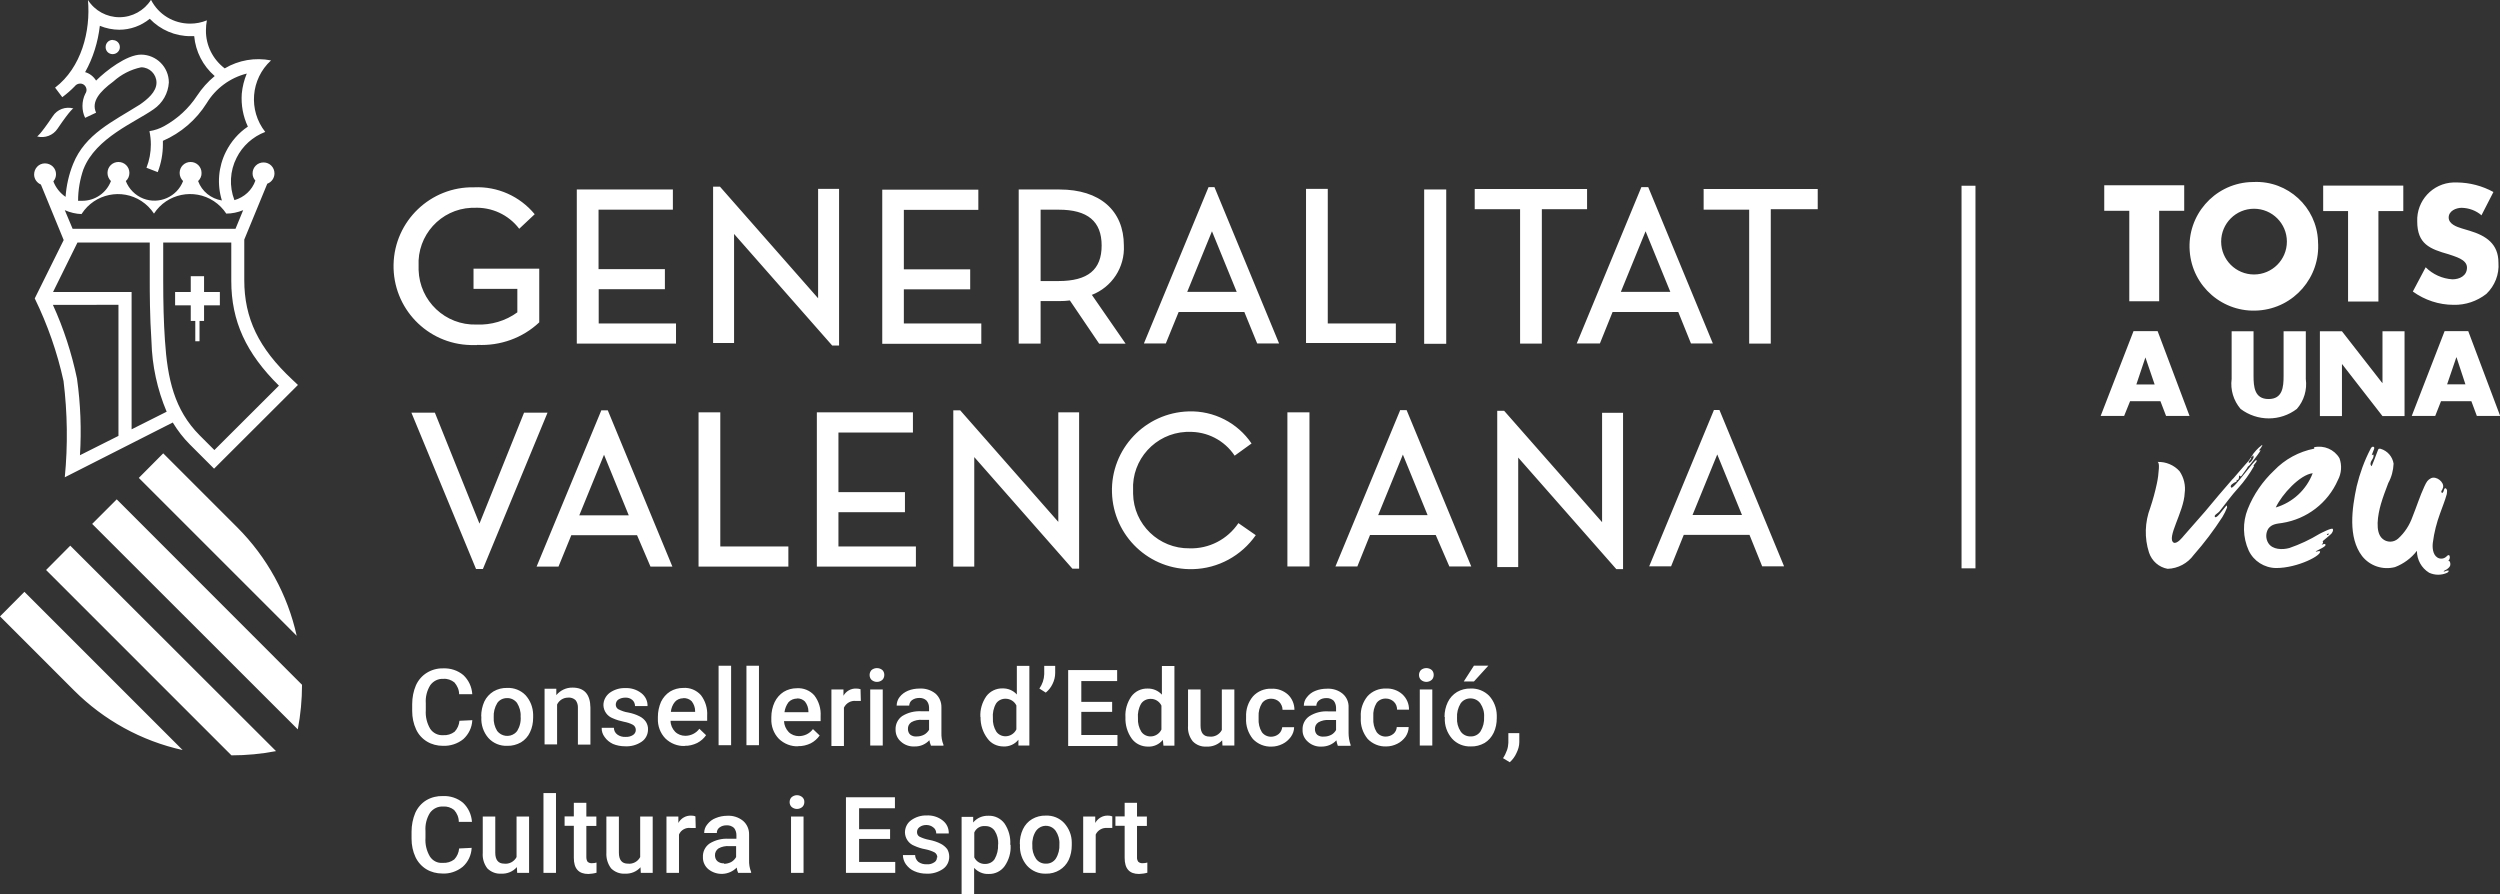 <svg xmlns="http://www.w3.org/2000/svg" id="Capa_1" viewBox="0 0 159.76 57.13"><rect x="0" y="0" width="159.76" height="57.13" fill="#333333" stroke="none"/><defs><style>.cls-1{fill:#fff;}</style></defs><path class="cls-1" d="M137.99,19.25h-1.92v-5.78h-1.6v-1.63h5.11v1.63h-1.6v5.78Zm6.02,10.5c.07-.12,.26-.27,.18-.35-.08-.08-1.46,1.88-1.6,1.76-.14-.13,.13-.3,.32-.38,.06-.05,0-.13,0-.2,0,.05,0,.11,.08,.09,.08-.01,.11-.19,.09-.29l.08,.06s.06,0,.09-.04l.33-.46s.04-.08,.07-.12c.03-.04,.08-.05,.11-.09,.22-.29,.46-.57,.66-.88,.06-.1,0-.12,0-.08s-.08,0-.06,0,.26-.32,.2-.34c-.28,.21-.52,.47-.7,.77,0,0,.06,0,.08-.04,0-.01,0-.03,0-.04h.07s0,.04,0,.06c0,.02,0,.04,0,.06-.02,.04-.03,.08-.06,.12-.04,.07-.09,.14-.16,.19l-.08,.04v-.11l.09-.1s.05-.06,.06-.09v-.07s-.05,.05-.06,.08c-.07,.11-.15,.21-.24,.3l-.28,.32-.55,.64-.08,.08-.87,1.01c-.57,.7-1.14,1.36-1.73,2.02l-.5,.57c-.07,.08-.41,.53-.64,.44-.49-.29,.65-1.97,.7-3.17,.07-.49-.05-.99-.33-1.4-.35-.39-.87-.61-1.4-.59,.11,.06,.08,.32,.08,.42-.02,.33-.06,.65-.13,.97-.11,.52-.25,1.03-.42,1.54-.35,.92-.38,1.93-.08,2.86,.18,.54,.63,.94,1.19,1.04,.66-.02,1.28-.35,1.67-.89,.67-.76,1.28-1.57,1.83-2.42,.12-.2,.22-.4,.3-.61,0-.05,0-.18-.07-.09-.22,.25-.59,.81-.7,.7-.11-.11,.18-.23,.29-.37,.39-.49,.76-1.01,1.19-1.48,.39-.43,.72-.9,1.01-1.4m12.18-8.63l-2.1,5.42h1.5l.37-.94h1.94l.35,.94h1.49l-2.04-5.42h-1.51Zm.76,1.67h0l.57,1.73h-1.17l.59-1.73Zm1.61-9.06c-.35-.31-.81-.48-1.28-.49-.36,0-.83,.2-.83,.62s.52,.6,.85,.7l.5,.15c1.03,.31,1.83,.83,1.83,2.03,.06,.75-.23,1.48-.77,2-.6,.47-1.34,.72-2.1,.7-.93,0-1.84-.3-2.6-.85l.82-1.55c.46,.46,1.07,.73,1.71,.77,.45,0,.93-.22,.93-.75s-.76-.7-1.17-.85c-1.21-.34-2.01-.66-2.01-2.1-.05-1.32,.98-2.44,2.31-2.49,.08,0,.16,0,.24,0,.81,.01,1.61,.22,2.32,.61l-.77,1.5Zm-6.61,5.5h-1.93v-5.78h-1.59v-1.63h5.12v1.63h-1.59v5.78Zm-3.85-3.83c.17,2.27-1.54,4.24-3.8,4.4-2.27,.17-4.24-1.53-4.4-3.8-.17-2.27,1.54-4.24,3.8-4.4,.1,0,.2-.01,.3-.01,2.17-.09,4.01,1.6,4.1,3.77,0,.01,0,.03,0,.04m-6.19,0c0,1.16,.94,2.1,2.1,2.1s2.1-.94,2.1-2.1-.94-2.1-2.1-2.1-2.1,.94-2.1,2.1m14.21,21.09c0-.05,.11-.09,.18-.13,.07-.04,.2-.14,.24-.24,.03-.1,.02-.2-.03-.29-.05-.06-.13,0-.13,0,.06-.03,.1-.08,.12-.15,.03-.07,.03-.14,0-.21,0-.04-.08-.08-.2,.06-.16,.15-.39,.17-.57,.06-.32-.2-.33-.7-.29-.97,.08-.63,.24-1.25,.46-1.85,.16-.46,.3-.77,.43-1.24,0-.13,.04-.2,0-.28-.04-.08-.1-.12-.14-.07-.04,.05-.05,.14-.08,.2-.03,.06-.09,.13-.12,.04-.03-.08,0-.1,.04-.15,.02-.05,.04-.1,.06-.15,.09-.35-.43-.76-.77-.6-.21,.11-.28,.22-.42,.52-.29,.62-.5,1.3-.76,1.94-.19,.54-.5,1.02-.92,1.4-.29,.26-.73,.26-1.01,0-.48-.42-.29-1.52-.09-2.21,.13-.45,.3-.89,.47-1.34,.21-.38,.32-.8,.34-1.24-.07-.45-.39-.82-.83-.95-.03-.01-.07-.01-.1,0-.04,0-.06,.06-.08,.11-.13,.34-.26,.7-.39,1-.12-.08-.08-.25,0-.37,.08-.12,.16-.26,.1-.38l-.1,.05,.15-.39s.03-.08,0-.13c-.04-.03-.1-.03-.14,0-.04,.04-.07,.08-.09,.13-.39,.75-.68,1.55-.88,2.38-.3,1.4-.57,3.26,.35,4.46,.5,.63,1.32,.9,2.1,.7,.55-.21,1.04-.57,1.4-1.04,0,.57,.29,1.1,.78,1.4,.37,.17,.79,.17,1.16,0,.08-.05,.1-.11,.09-.13,0-.02-.1,0-.13,0s-.17,.09-.19,.04m-8.27-7.84c-.98,.19-1.88,.68-2.57,1.4-.73,.69-1.31,1.53-1.68,2.46-.34,.85-.32,1.81,.06,2.65,.32,.68,1,1.11,1.75,1.12,1.4,0,2.97-.84,2.8-1.07-.06-.05-.28,.07-.26,0,.22-.12,.66-.31,.62-.42-.04-.11-.18,0-.25,0,.08-.07,.13-.17,.06-.22l.38-.32c.06-.05,.12-.1,.18-.16,.07-.09,.15-.22,.09-.31-.06-.09-.76,.27-.85,.32-.61,.37-1.25,.67-1.92,.9-.43,.12-1.08,.12-1.35-.32-.17-.28-.17-.63,0-.91,.22-.3,.53-.32,.89-.37,1.58-.25,2.92-1.28,3.56-2.74,.23-.43,.27-.94,.1-1.4-.33-.56-.99-.84-1.62-.7m.94,5.53c0,.06-.09,.11-.12,.06-.03-.04,.12-.1,.12-.06m-3.39-1.68c.39-.84,1.55-2.1,2.36-2.19-.4,1.06-1.28,1.87-2.36,2.19m2.82-11.26h1.41l2.58,3.31h.01v-3.31h1.41v5.42h-1.41l-2.58-3.32h-.01v3.32h-1.41v-5.42Zm-.9,0v3.05c.09,.69-.11,1.38-.57,1.91-1.06,.81-2.53,.81-3.6,0-.45-.53-.66-1.22-.57-1.91v-3.05h1.4v2.85c0,.7,.06,1.48,.96,1.48s.96-.77,.96-1.48v-2.85h1.41Zm-11.23,4.47l-.38,.94h-1.5l2.1-5.42h1.54l2.04,5.42h-1.5l-.36-.94h-1.94Zm.98-2.8h0l-.58,1.73h1.17l-.59-1.73Zm-11.75-10.97h.89v24.45h-.89V11.83ZM7.2,2.55c-.25,0-.45,.2-.45,.46s.2,.45,.45,.45,.46-.2,.46-.45-.2-.45-.46-.45M0,39.39l4.73,4.73c1.9,1.9,4.31,3.23,6.94,3.81L1.56,37.82l-1.56,1.57ZM5.23,13.65c.83-1.27,2.54-1.63,3.81-.8,.32,.21,.59,.48,.8,.8,.83-1.28,2.55-1.63,3.82-.8,.32,.21,.59,.48,.8,.8,.37,0,.74-.08,1.08-.22l-.49,1.19H4.64l-.5-1.19c.34,.15,.71,.24,1.08,.25v-.02Zm.11-2.85c.78-2,3.31-2.99,4.48-3.82,.57-.39,.93-1.02,.97-1.71,0-.98-.79-1.77-1.77-1.78-.92,0-2.25,1.03-2.88,1.66-.16-.26-.41-.46-.7-.54,.51-.91,.82-1.92,.94-2.96,.39,.16,.82,.25,1.24,.25,.71,0,1.4-.25,1.95-.7,.68,.71,1.63,1.12,2.62,1.11h.22c.09,.99,.56,1.9,1.31,2.55-.44,.36-.82,.79-1.13,1.26-.53,.81-1.25,1.47-2.1,1.94-.29,.16-.61,.27-.94,.32,.06,.28,.09,.57,.09,.85,0,.51-.09,1.01-.28,1.49l.72,.28c.22-.57,.33-1.17,.33-1.78v-.22c1.15-.5,2.13-1.34,2.8-2.41,.57-.94,1.49-1.62,2.56-1.89-.17,.41-.28,.85-.32,1.29-.05,.72,.08,1.44,.39,2.1-.6,.4-1.08,.96-1.4,1.6-.49,.97-.58,2.09-.26,3.12-.69-.11-1.28-.58-1.52-1.24,.14-.13,.23-.32,.22-.52,0-.39-.31-.7-.7-.7s-.7,.31-.7,.7c0,.2,.08,.38,.22,.52-.39,1.01-1.53,1.51-2.54,1.12-.51-.2-.92-.61-1.12-1.12,.15-.13,.23-.32,.23-.52,0-.39-.31-.7-.7-.7s-.7,.31-.7,.7c0,.2,.08,.38,.22,.52-.29,.76-1.02,1.26-1.83,1.26-.09,0-.18,0-.27,0,0-.69,.12-1.38,.35-2.04v-.02Zm12.5,13.83l-4.14,4.13-.95-.95c-1.61-1.62-2.05-3.6-2.21-6.07-.08-1.15-.11-2.4-.11-3.82v-2.42h4.35v2.45c0,2.57,.94,4.62,3.06,6.71v-.02Zm-9.43,2.8v-8.77H3.39l1.56-3.16h4.62v2.45c0,.7,0,2.25,.11,3.88,.04,1.54,.37,3.06,.97,4.48l-2.25,1.13Zm-.85,.43l-2.45,1.23c.1-1.63,.04-3.27-.19-4.9-.34-1.62-.85-3.2-1.54-4.71H7.57v8.37ZM2.6,11.76l1.47,3.58-1.85,3.73c.82,1.68,1.44,3.45,1.84,5.28,.25,2.04,.28,4.11,.08,6.15l6.9-3.5c.31,.51,.67,.98,1.09,1.4l1.55,1.55,5.36-5.35-.36-.34c-2.15-2.01-3.07-3.92-3.07-6.36v-2.59l1.47-3.57c.28-.1,.46-.37,.46-.66,0-.39-.31-.7-.7-.7s-.7,.31-.7,.7c0,.17,.06,.33,.18,.46-.21,.61-.71,1.07-1.34,1.25-.34-.88-.29-1.87,.14-2.71,.38-.76,1.04-1.35,1.83-1.65-1.09-1.38-.93-3.38,.37-4.57-1.02-.2-2.07-.02-2.96,.51-.76-.58-1.21-1.47-1.2-2.43,0-.22,.02-.43,.06-.64-.34,.14-.7,.21-1.07,.21-1.06,0-2.02-.58-2.5-1.52-.44,.69-1.2,1.11-2.02,1.11-.81,0-1.57-.41-2.01-1.1,.18,1.99-.42,4.32-2.1,5.6l.46,.61c.28-.21,.55-.44,.8-.7,.08-.11,.21-.17,.35-.17,.22,0,.39,.18,.4,.4,0,.09-.03,.18-.08,.25-.12,.24-.18,.51-.18,.78,0,.26,.05,.52,.17,.76l.7-.33c-.32-.7,.22-1.34,1.1-1.99,.5-.45,1.11-.77,1.78-.91,.54,0,.98,.44,.98,.98,0,.6-.6,1.08-1.06,1.4-1.73,1.09-3.5,1.88-4.27,3.8-.27,.67-.43,1.38-.48,2.1-.35-.24-.63-.59-.78-.99,.11-.13,.17-.29,.17-.46,0-.39-.32-.69-.71-.69-.39,0-.69,.32-.69,.71,0,.29,.18,.54,.45,.65l-.03-.05Zm.35,24.67l11.84,11.84c.96,0,1.91-.09,2.85-.27l-13.15-13.13-1.55,1.56Zm2.94-2.95l13.14,13.13c.18-.94,.27-1.9,.27-2.85L7.46,31.91l-1.57,1.57Zm2.97-2.95l10.1,10.1c-.58-2.63-1.9-5.03-3.8-6.93l-4.73-4.73-1.56,1.57ZM3.68,8.22c.86-1.27,1.01-1.29,1.01-1.29-.5-.14-1.04,.06-1.32,.5-.85,1.26-1,1.29-1,1.29,.5,.13,1.03-.07,1.31-.5m9.36,9.43h-.85v1.01h-1v.85h1v1h.29v1.3h.27v-1.3h.29v-1h1.01v-.85h-1.01v-1.01Zm32.99,8.7h-1.39v9.86h5.74v-1.29h-4.35v-8.57Zm7.55,6.38h4.25v-1.28h-4.25v-3.81h4.76v-1.29h-6.14v9.86h6.33v-1.29h-4.95v-2.19Zm28.69-6.38h1.41v9.85h-1.41v-9.85Zm-14.64,7l-6.27-7.13h-.44v9.99h1.34v-7l6.27,7.13h.43v-9.99h-1.33v7Zm40.53-.44l1.58-3.87,1.58,3.87h-3.16Zm1.36-6.69l-4.13,9.97h1.4l.81-2.01h4.2l.81,2.01h1.4l-4.13-9.99h-.36Zm-21.45,6.7l1.58-3.87,1.58,3.87h-3.16Zm1.4-6.69l-4.13,9.97h1.4l.81-2.01h4.2l.87,2.01h1.4l-4.13-9.99h-.43Zm-55.98,.14l-2.85,7.09-2.85-7.09h-1.5l4.13,9.99h.44l4.13-9.99h-1.5Zm3.53,6.56l1.58-3.87,1.58,3.87h-3.16Zm1.4-6.69l-4.13,9.97h1.4l.82-2.01h4.2l.86,2.01h1.4l-4.13-9.99h-.42Zm37.6,8.8c-1.96,.03-3.58-1.53-3.61-3.49,0-.07,0-.15,0-.22-.1-1.96,1.42-3.63,3.38-3.73,.05,0,.11,0,.16,0,1.18-.04,2.3,.54,2.95,1.52l1.08-.78c-.9-1.33-2.42-2.1-4.02-2.05-2.78,.08-4.98,2.4-4.9,5.18,.08,2.79,2.4,4.98,5.18,4.9,1.6-.04,3.09-.85,4.01-2.17l-1.11-.77c-.7,1.04-1.88,1.65-3.13,1.61m26.38-1.66l-6.27-7.13h-.44v9.99h1.34v-7l6.27,7.13h.43v-9.99h-1.34v7Zm-34.73-15.42h-1.16v-4.56h1.16c1.85,0,2.74,.75,2.74,2.29s-.87,2.27-2.76,2.27h.01Zm2.1,.89c1.3-.5,2.13-1.77,2.06-3.16,0-2.24-1.54-3.58-4.11-3.58h-2.61v9.85h1.4v-2.72h1.22c.22,0,.43-.01,.65-.04l1.87,2.76h1.69l-2.15-3.11Zm39.11-6.74v1.29h2.91v8.56h1.38V13.37h3v-1.29h-7.3Zm-19.67,8.56h-4.35V12.07h-1.39v9.85h5.74v-1.29Zm-26.49,0h-4.95v-2.18h4.24v-1.28h-4.24v-3.8h4.76v-1.29h-6.14v9.85h6.33v-1.29Zm28.3-8.56h1.41v9.86h-1.41V12.07Zm6.13,9.85h1.39V13.37h2.89v-1.29h-7.18v1.29h2.9v8.56Zm-58.89-3.48h4.24v-1.28h-4.24v-3.8h4.75v-1.29h-6.14v9.85h6.34v-1.29h-4.94v-2.18Zm8.66-3.53l6.27,7.13h.44V12.07h-1.34v6.99l-6.27-7.13h-.44v9.99h1.34v-7Zm58.25-.17h0l1.58,3.87h-3.16l1.58-3.87Zm-2.92,7.17l.81-2.01h4.2l.81,2.01h1.4l-4.13-9.99h-.44l-4.13,9.99h1.48Zm-26.37-3.3l1.58-3.87,1.58,3.87h-3.16Zm1.36-6.69l-4.13,9.99h1.4l.82-2.01h4.2l.82,2.01h1.4l-4.13-9.99h-.38ZM30.51,22.04c1.46,.07,2.89-.44,3.95-1.44v-3.43h-4.2v1.29h2.8v1.5c-.75,.55-1.68,.82-2.61,.78-1.99,.06-3.64-1.5-3.7-3.49,0-.08,0-.17,0-.25-.1-1.96,1.41-3.63,3.37-3.72,.05,0,.11,0,.16,0,1.13-.06,2.22,.44,2.9,1.34l.99-.93c-.95-1.15-2.38-1.79-3.87-1.72-2.78-.06-5.09,2.15-5.15,4.93-.06,2.79,2.15,5.09,4.93,5.15,.12,0,.23,0,.35,0h.05Zm42.15,29.27v.87h.63v.6h-.63v1.99c-.01,.11,.02,.21,.08,.3,.08,.07,.18,.1,.29,.09,.1,0,.19-.01,.29-.04v.65c-.17,.05-.35,.07-.53,.08-.62,0-.92-.34-.92-1.03v-2.05h-.59v-.6h.59v-.87h.8Zm-1.57,1.6c-.11,0-.22,0-.33,0-.31-.03-.61,.14-.74,.42v2.45h-.8v-3.6h.77v.41c.16-.29,.47-.48,.8-.47,.1,0,.19,.01,.29,.05v.75Zm-5.12,1.09c-.02,.31,.06,.61,.23,.87,.14,.21,.39,.33,.64,.32,.25,.01,.49-.11,.63-.32,.17-.27,.25-.6,.23-.92,.02-.3-.07-.61-.24-.86-.25-.35-.74-.42-1.08-.17-.06,.05-.12,.1-.17,.17-.18,.27-.26,.6-.24,.92m-.8-.06c-.01-.33,.06-.66,.2-.96,.13-.27,.33-.5,.59-.65,.26-.15,.56-.23,.87-.22,.44-.02,.87,.15,1.17,.47,.31,.34,.49,.78,.49,1.24v.18c0,.33-.06,.65-.2,.95-.13,.27-.33,.49-.58,.64-.26,.16-.57,.24-.87,.23-.46,.02-.9-.17-1.21-.51-.32-.37-.48-.85-.45-1.34v-.03Zm-1.38,0c.01-.3-.06-.6-.22-.85-.13-.2-.36-.32-.61-.31-.3-.03-.58,.13-.7,.41v1.59c.13,.27,.4,.43,.7,.42,.24,0,.47-.11,.6-.31,.16-.28,.24-.61,.22-.94m.8,.06c.03,.47-.11,.94-.38,1.33-.23,.32-.61,.51-1.01,.5-.36,.02-.7-.13-.94-.39v1.7h-.8v-4.96h.74v.36c.24-.29,.59-.44,.97-.43,.4-.02,.79,.17,1.03,.49,.27,.4,.4,.87,.37,1.35l.03,.05Zm-4.68,.78c0-.13-.06-.26-.18-.33-.18-.09-.38-.16-.59-.2-.24-.04-.48-.12-.7-.22-.35-.13-.59-.47-.6-.85,0-.31,.14-.6,.39-.78,.29-.21,.64-.32,.99-.31,.37-.02,.74,.09,1.03,.32,.26,.2,.4,.5,.39,.83h-.8c0-.15-.06-.29-.18-.38-.13-.11-.29-.16-.45-.16-.16,0-.31,.04-.43,.13-.11,.07-.17,.19-.17,.32,0,.12,.05,.23,.15,.29,.2,.1,.41,.17,.63,.21,.26,.05,.51,.13,.74,.25,.16,.08,.3,.2,.41,.34,.09,.15,.13,.32,.13,.49,0,.31-.14,.6-.4,.78-.31,.21-.68,.32-1.05,.3-.27,0-.54-.05-.78-.16-.22-.09-.4-.25-.54-.44-.12-.17-.19-.38-.19-.59h.78c0,.17,.08,.33,.21,.44,.16,.11,.34,.16,.53,.15,.19,.02,.37-.04,.52-.15,.09-.07,.14-.18,.13-.29m-2.99-1.18h-1.98v1.47h2.31v.7h-3.15v-4.83h3.13v.7h-2.29v1.34h1.98v.63Zm-5.53,2.17h-.8v-3.6h.8v3.6Zm-.89-4.52c0-.12,.04-.23,.12-.31,.2-.18,.5-.18,.7,0,.08,.08,.13,.19,.12,.31,0,.11-.04,.22-.12,.3-.2,.18-.5,.18-.7,0-.08-.08-.12-.19-.12-.3m-4.19,3.94c.16,0,.31-.04,.45-.11,.13-.07,.24-.18,.32-.32v-.7h-.43c-.24-.02-.49,.03-.7,.15-.14,.1-.23,.27-.22,.44,0,.14,.05,.28,.15,.37,.12,.1,.27,.15,.43,.14v.02Zm.9,.58c-.05-.11-.08-.22-.09-.34-.49,.5-1.28,.54-1.82,.1-.22-.19-.35-.47-.34-.76-.02-.35,.14-.68,.43-.88,.36-.22,.79-.33,1.21-.3h.5v-.24c0-.16-.05-.32-.15-.45-.13-.12-.3-.18-.48-.17-.16,0-.32,.04-.45,.14-.11,.08-.18,.21-.17,.35h-.81c0-.2,.07-.4,.2-.55,.14-.18,.32-.32,.53-.4,.24-.1,.49-.15,.75-.15,.36-.02,.71,.09,1,.32,.26,.22,.4,.55,.39,.89v1.61c-.01,.26,.03,.53,.13,.77v.06h-.82Zm-2.71-2.87c-.11,0-.22,0-.33,0-.31-.04-.62,.13-.74,.42v2.45h-.8v-3.6h.76v.41c.16-.3,.48-.48,.81-.47,.1,0,.19,.01,.28,.05l.02,.75Zm-3.52,2.5c-.25,.29-.62,.44-1.01,.42-.33,.02-.65-.11-.88-.34-.21-.28-.32-.63-.3-.99v-2.32h.8v2.31c0,.46,.19,.7,.57,.7,.32,.04,.64-.13,.79-.42v-2.59h.8v3.6h-.76l-.02-.37Zm-3.47-4.1v.87h.64v.6h-.64v1.99c0,.11,.02,.21,.08,.3,.08,.07,.18,.1,.29,.09,.09,0,.19-.01,.28-.04v.65c-.17,.05-.35,.07-.52,.08-.62,0-.93-.34-.93-1.03v-2.05h-.59v-.6h.59v-.87h.8Zm-1.94,4.47h-.8v-5.1h.8v5.1Zm-2.5-.37c-.25,.29-.62,.44-1.01,.42-.33,.02-.65-.11-.88-.34-.21-.28-.32-.63-.29-.99v-2.32h.8v2.31c0,.46,.19,.7,.57,.7,.32,.04,.64-.13,.79-.42v-2.59h.8v3.6h-.76l-.02-.37Zm-2.89-1.22c-.02,.46-.23,.9-.57,1.2-.37,.3-.84,.46-1.31,.43-.36,0-.71-.09-1.01-.27-.3-.18-.55-.46-.7-.78-.17-.37-.25-.76-.25-1.17v-.46c0-.41,.08-.82,.24-1.2,.15-.33,.39-.61,.7-.8,.32-.19,.69-.28,1.06-.27,.47-.02,.93,.13,1.29,.43,.34,.32,.54,.76,.57,1.22h-.84c0-.28-.11-.55-.3-.76-.2-.16-.45-.24-.7-.22-.33-.02-.64,.13-.84,.4-.22,.35-.32,.76-.29,1.17v.43c-.03,.42,.07,.83,.28,1.19,.18,.28,.49,.44,.82,.41,.27,.02,.53-.06,.74-.22,.18-.19,.29-.44,.31-.7l.82-.04Zm66.34-5.48l-.43-.26c.11-.16,.19-.34,.26-.53,.05-.15,.07-.3,.08-.45v-.62h.7v.57c0,.24-.07,.48-.18,.7-.1,.23-.25,.43-.43,.59m-2.29-6.17h.92l-.92,1.01h-.65l.65-1.01Zm-1.08,3.33c-.02,.31,.06,.61,.23,.87,.14,.21,.39,.33,.64,.32,.25,.01,.49-.11,.63-.32,.17-.28,.25-.6,.23-.93,.02-.31-.07-.61-.24-.86-.14-.2-.38-.32-.63-.32-.25,0-.48,.11-.63,.32-.17,.28-.25,.6-.23,.93m-.8-.07c0-.33,.07-.65,.21-.94,.13-.27,.33-.49,.59-.65,.26-.15,.56-.23,.87-.22,.44-.02,.87,.15,1.18,.46,.31,.34,.48,.78,.49,1.24v.19c0,.33-.06,.65-.2,.94-.13,.27-.33,.5-.58,.65-.27,.15-.57,.23-.87,.22-.46,.02-.9-.16-1.21-.5-.32-.37-.49-.85-.46-1.34v-.04Zm-.78,1.83h-.8v-3.58h.8v3.58Zm-.85-4.51c0-.11,.04-.22,.12-.31,.2-.17,.5-.17,.7,0,.08,.08,.12,.19,.12,.31,0,.11-.04,.23-.12,.31-.2,.18-.5,.18-.7,0-.08-.08-.12-.19-.12-.31m-2.13,3.94c.18,0,.36-.06,.5-.18,.13-.11,.2-.27,.21-.43h.76c0,.22-.08,.44-.2,.62-.14,.19-.32,.35-.53,.45-.22,.11-.46,.17-.7,.17-.45,.02-.88-.16-1.19-.48-.31-.38-.47-.86-.44-1.34v-.08c-.03-.48,.13-.94,.43-1.31,.3-.33,.74-.51,1.19-.49,.38-.02,.76,.12,1.04,.37,.27,.25,.43,.61,.42,.98h-.76c0-.19-.07-.38-.21-.51-.14-.13-.32-.2-.5-.2-.23-.01-.46,.09-.6,.28-.16,.26-.23,.56-.21,.86v.13c-.02,.3,.05,.61,.21,.87,.14,.19,.35,.29,.58,.29m-3.93,0c.16,0,.31-.04,.45-.11,.13-.07,.24-.18,.31-.31v-.64h-.43c-.24-.02-.49,.03-.7,.15-.15,.1-.23,.26-.22,.44,0,.14,.05,.27,.15,.36,.12,.09,.28,.13,.43,.11m.88,.58c-.04-.11-.07-.22-.09-.34-.24,.26-.58,.4-.94,.4-.32,.02-.64-.09-.88-.31-.22-.19-.35-.46-.34-.75-.02-.35,.14-.68,.43-.88,.36-.23,.79-.34,1.22-.31h.49v-.23c0-.16-.05-.32-.15-.45-.13-.12-.3-.18-.48-.17-.16,0-.32,.04-.45,.14-.11,.08-.18,.21-.18,.35h-.8c0-.2,.07-.4,.2-.55,.14-.18,.32-.32,.53-.4,.24-.1,.49-.14,.75-.14,.36-.02,.72,.09,1,.32,.26,.22,.4,.55,.38,.89v1.61c0,.26,.04,.52,.13,.77v.06h-.82Zm-4.27-.57c.18,0,.36-.06,.5-.18,.13-.11,.2-.27,.22-.43h.76c0,.22-.08,.44-.21,.62-.14,.19-.32,.35-.53,.45-.22,.11-.46,.17-.7,.17-.45,.02-.88-.16-1.19-.48-.31-.38-.47-.86-.44-1.34v-.08c-.02-.48,.13-.94,.44-1.31,.3-.33,.74-.51,1.19-.49,.38-.02,.76,.12,1.04,.37,.27,.25,.42,.61,.42,.98h-.76c0-.19-.08-.37-.21-.51-.14-.13-.32-.2-.5-.2-.23-.01-.46,.09-.6,.28-.16,.26-.24,.56-.22,.86v.13c-.02,.3,.05,.61,.21,.87,.14,.19,.36,.29,.59,.29m-3.12,.22c-.26,.28-.63,.43-1.01,.41-.33,.02-.65-.1-.88-.34-.22-.28-.33-.63-.3-.99v-2.32h.8v2.31c0,.46,.19,.7,.57,.7,.32,.04,.64-.13,.79-.42v-2.59h.8v3.58h-.76l-.02-.35Zm-5.39-1.4c-.02,.3,.06,.6,.21,.85,.13,.2,.36,.31,.59,.31,.3,0,.57-.17,.7-.44v-1.53c-.13-.27-.4-.44-.7-.43-.24,0-.47,.11-.6,.31-.16,.28-.23,.61-.2,.93m-.8-.07c-.03-.47,.11-.94,.38-1.33,.24-.32,.62-.51,1.03-.5,.35-.01,.68,.13,.92,.39v-1.83h.8v5.09h-.7l-.04-.37c-.23,.29-.59,.45-.96,.43-.4,0-.78-.18-1.02-.5-.29-.4-.43-.89-.41-1.38m-.85-.34h-1.97v1.48h2.31v.7h-3.15v-4.85h3.13v.7h-2.29v1.33h1.97v.64Zm-4.24-1.23l-.41-.26c.19-.27,.3-.59,.31-.92v-.53h.7v.46c0,.24-.06,.48-.17,.7-.1,.21-.24,.39-.42,.54m-3.39,1.64c-.02,.3,.06,.6,.21,.85,.13,.2,.36,.31,.59,.31,.3,0,.57-.17,.7-.44v-1.53c-.13-.27-.4-.43-.7-.43-.24,0-.47,.11-.6,.31-.16,.28-.23,.61-.2,.93m-.8-.07c-.03-.47,.11-.94,.38-1.33,.24-.32,.63-.51,1.03-.5,.35-.01,.69,.13,.92,.39v-1.83h.8v5.09h-.7v-.37c-.23,.29-.59,.45-.96,.43-.4,0-.78-.18-1.01-.5-.3-.39-.46-.88-.45-1.38m-4.06,1.24c.16,0,.31-.04,.45-.11,.13-.07,.24-.18,.32-.31v-.64h-.43c-.24-.02-.49,.03-.7,.15-.15,.1-.23,.26-.22,.44,0,.14,.05,.27,.15,.36,.12,.09,.28,.13,.43,.11m.89,.58c-.05-.11-.08-.22-.1-.34-.24,.26-.58,.41-.94,.4-.32,.02-.64-.09-.88-.31-.22-.19-.34-.46-.34-.75-.02-.35,.14-.68,.42-.88,.37-.23,.79-.33,1.22-.31h.5v-.23c0-.16-.05-.32-.16-.45-.12-.12-.3-.18-.47-.17-.16,0-.32,.04-.46,.14-.11,.08-.17,.21-.18,.35h-.8c0-.2,.07-.4,.19-.55,.14-.18,.32-.31,.53-.4,.24-.1,.49-.14,.75-.14,.36-.02,.72,.09,1.01,.32,.25,.22,.39,.55,.38,.89v1.61c-.01,.26,.03,.53,.13,.77v.06h-.82Zm-3.07,0h-.81v-3.58h.8v3.58Zm-.85-4.51c0-.11,.04-.22,.12-.31,.2-.17,.5-.17,.7,0,.08,.08,.12,.19,.12,.31,0,.11-.04,.23-.12,.31-.2,.18-.5,.18-.7,0-.08-.08-.12-.19-.12-.31m-.56,1.66c-.11,0-.22,0-.33,0-.31-.03-.61,.14-.75,.43v2.45h-.8v-3.61h.77v.4c.16-.29,.47-.47,.8-.46,.1,0,.19,.01,.29,.04l.02,.75Zm-4.08-.15c-.2,0-.4,.08-.54,.23-.14,.19-.23,.41-.26,.64h1.53v-.06c0-.22-.08-.44-.22-.62-.14-.14-.32-.21-.52-.2m.09,3.06c-.46,.02-.91-.16-1.24-.48-.33-.34-.5-.81-.48-1.28v-.1c0-.33,.07-.66,.21-.96,.13-.27,.33-.5,.58-.66,.25-.15,.54-.23,.83-.23,.43-.03,.85,.14,1.13,.46,.29,.38,.43,.85,.4,1.32v.32h-2.34c.01,.26,.12,.51,.3,.7,.17,.17,.41,.26,.65,.26,.35,0,.69-.16,.9-.45l.43,.41c-.15,.21-.34,.38-.57,.5-.25,.12-.53,.19-.81,.18m-2.5-.06h-.8v-5.08h.8v5.08Zm-1.78,0h-.8v-5.08h.8v5.08Zm-3.06-3c-.2,0-.4,.08-.53,.23-.15,.18-.24,.41-.26,.64h1.55v-.06c0-.22-.08-.44-.22-.62-.14-.14-.34-.21-.54-.2m.1,3.06c-.46,.02-.91-.16-1.24-.48-.33-.34-.5-.81-.48-1.28v-.1c0-.33,.07-.66,.2-.96,.13-.27,.33-.5,.58-.66,.25-.15,.54-.23,.84-.23,.43-.03,.84,.14,1.13,.46,.29,.38,.43,.85,.4,1.32v.32h-2.34c0,.26,.11,.51,.29,.7,.17,.17,.41,.26,.65,.26,.35,0,.69-.16,.9-.45l.43,.41c-.14,.21-.34,.38-.57,.5-.25,.12-.53,.19-.8,.18m-3.12-1.01c0-.13-.06-.26-.18-.33-.18-.1-.38-.16-.59-.2-.24-.05-.48-.12-.7-.22-.35-.13-.59-.46-.6-.84,0-.31,.15-.59,.39-.78,.29-.21,.64-.32,.99-.31,.37-.02,.74,.09,1.04,.32,.26,.2,.41,.5,.4,.83h-.8c0-.15-.06-.29-.17-.39-.13-.11-.29-.16-.46-.15-.15,0-.3,.04-.43,.12-.11,.07-.17,.2-.17,.33,0,.12,.06,.23,.16,.29,.2,.1,.41,.18,.63,.21,.26,.05,.51,.13,.74,.25,.16,.08,.3,.2,.4,.35,.09,.15,.14,.32,.13,.49,0,.31-.15,.61-.41,.78-.31,.21-.68,.31-1.05,.29-.27,0-.54-.05-.78-.15-.21-.1-.4-.25-.53-.44-.13-.17-.2-.38-.19-.59h.78c0,.17,.08,.33,.22,.43,.15,.11,.34,.16,.52,.15,.17,.01,.34-.03,.48-.12,.11-.07,.18-.19,.18-.32m-5.08-2.64v.41c.26-.31,.64-.49,1.04-.48,.75,0,1.13,.43,1.14,1.28v2.36h-.8v-2.34c.01-.18-.04-.36-.15-.5-.13-.12-.31-.18-.48-.16-.3,0-.57,.17-.7,.44v2.55h-.8v-3.56h.76Zm-4,1.83c-.02,.3,.06,.61,.22,.87,.27,.35,.77,.42,1.12,.16,.06-.04,.11-.1,.16-.16,.17-.28,.25-.6,.22-.93,.02-.3-.07-.6-.23-.86-.15-.2-.39-.32-.64-.31-.25,0-.48,.11-.62,.31-.17,.28-.25,.6-.23,.92m-.8-.07c0-.33,.07-.65,.2-.94,.13-.27,.33-.49,.59-.65,.26-.15,.56-.23,.87-.22,.44-.02,.87,.15,1.17,.46,.31,.34,.48,.78,.49,1.24v.19c0,.33-.06,.65-.2,.94-.12,.27-.33,.5-.58,.65-.27,.15-.57,.23-.87,.22-.46,.02-.9-.16-1.21-.5-.32-.37-.48-.85-.45-1.34v-.04Zm-.57,.26c-.02,.46-.23,.89-.57,1.2-.37,.3-.84,.45-1.31,.43-.36,0-.71-.09-1.01-.27-.3-.18-.55-.45-.7-.78-.17-.37-.25-.76-.25-1.17v-.45c0-.41,.08-.83,.24-1.2,.15-.33,.39-.61,.7-.8,.31-.19,.67-.29,1.04-.28,.47-.02,.93,.13,1.29,.43,.34,.32,.54,.75,.57,1.22h-.84c0-.28-.12-.54-.3-.75-.2-.16-.45-.25-.7-.23-.33-.02-.64,.13-.84,.4-.22,.35-.32,.76-.29,1.17v.43c-.03,.42,.07,.83,.28,1.19,.18,.27,.49,.43,.82,.41,.27,.02,.53-.06,.74-.22,.18-.19,.29-.44,.31-.7l.84-.04Z"></path></svg>